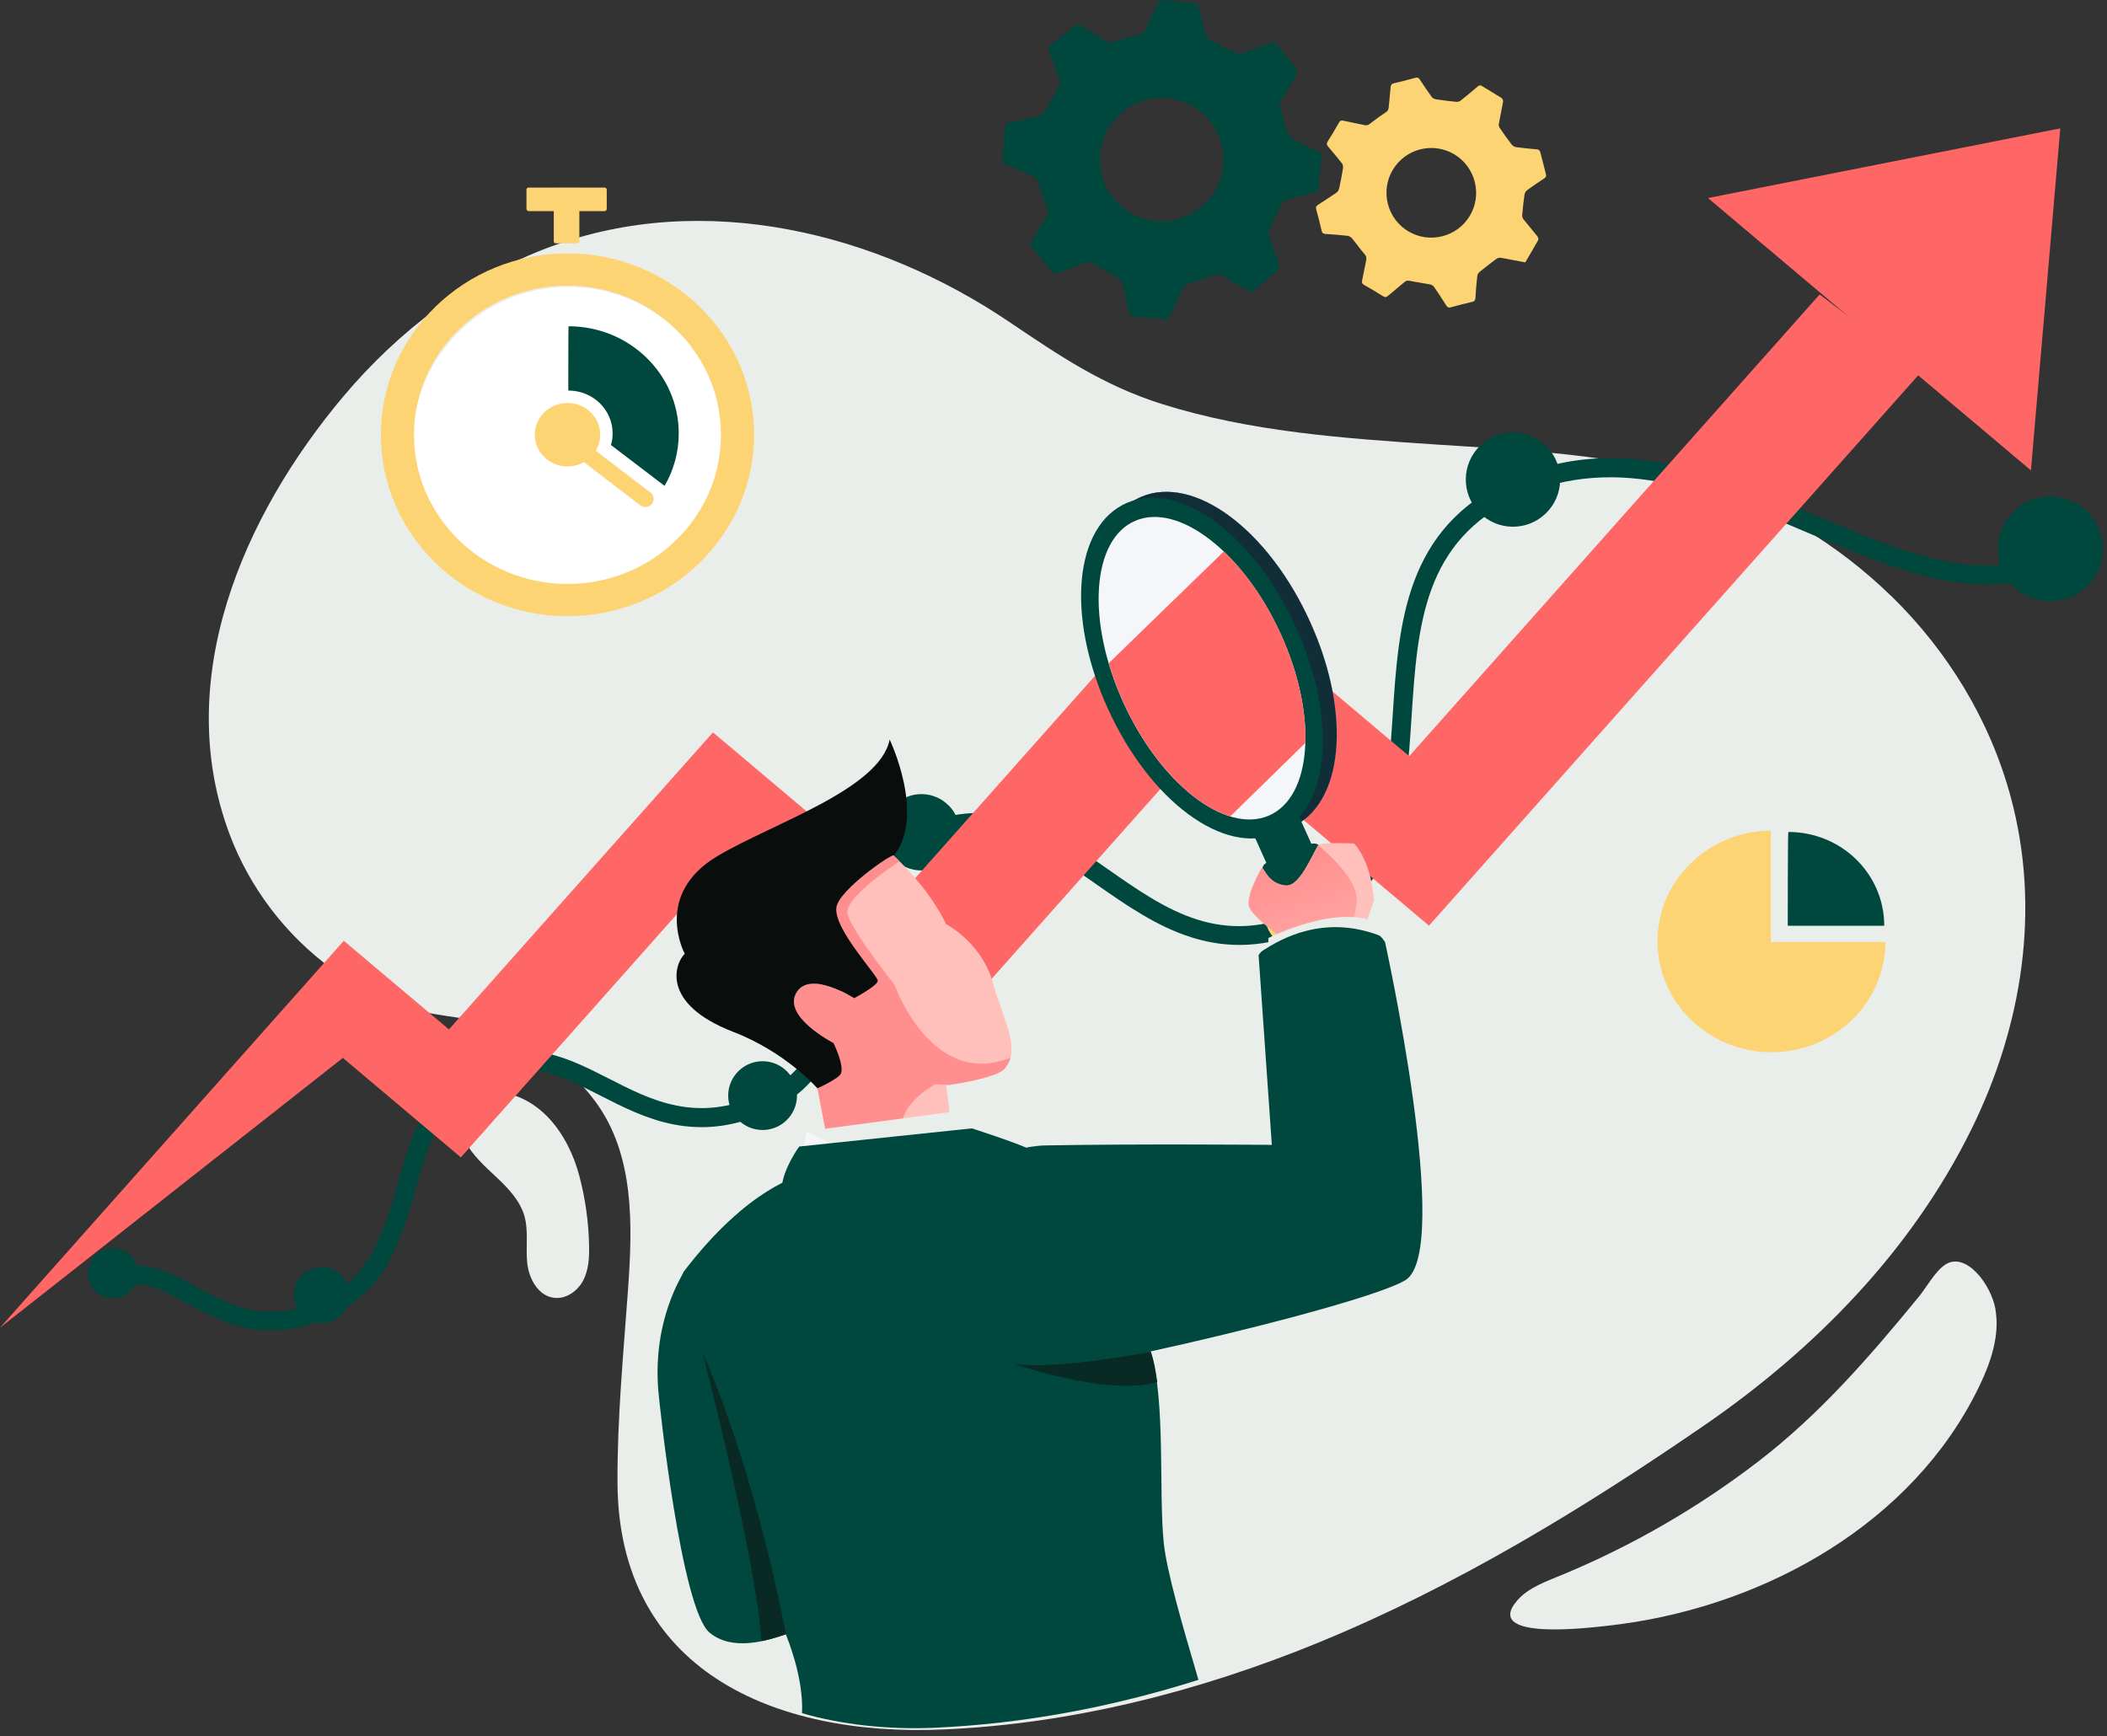 <svg width="290" height="239" viewBox="0 0 290 239" fill="none" xmlns="http://www.w3.org/2000/svg">
<rect x="0" y="0" width="290" height="239" fill="#333333" stroke="none"/>
<path d="M274.66 180.27C274.06 176.77 270.56 172.24 267.75 174.07C266.33 175 265.17 177.19 264.12 178.47C257.39 186.68 250.52 194.63 242.02 201.16C233.82 207.46 224.77 212.71 215.16 216.71C212.99 217.62 210.39 218.48 208.82 220.31C204.01 225.91 218.83 224.05 221.28 223.78C241.47 221.56 261.59 210.83 271.29 193.01C271.72 192.23 272.12 191.44 272.5 190.65C274.04 187.42 275.25 183.79 274.65 180.29L274.66 180.27Z" fill="#EAEEEA"/>
<path d="M260.31 82.06C252.97 74.89 243.86 69.39 233.8 66.15C222.32 62.46 209.66 61.99 197.7 61.19C184.97 60.34 172.09 59.44 159.95 55.62C151.83 53.07 145.74 48.92 138.91 44.31C120.73 32.03 97.02 26.09 75.73 33.98C64.56 38.12 54.86 45.55 47.29 54.53C33.37 71.06 23.67 93.6 31.58 114.78C34.32 122.12 39.29 128.71 45.73 133.39C49.03 135.79 52.73 137.69 56.68 138.87C60.83 140.12 65.5 139.99 69.49 141.57C74.12 143.41 79.08 147.74 81.96 151.65C87.33 158.93 87.08 168.56 86.44 177.49C85.8 186.42 84.95 195.15 84.99 204.1C85.11 229.79 106.35 239.1 129.88 238.06C147.61 237.28 165.05 232.82 181.37 226.14C200.32 218.38 217.84 207.71 234.6 196.18C249.87 185.67 263.11 172.11 271.31 155.5C278.34 141.27 280.92 125.12 276.75 109.71C273.88 99.09 268.08 89.64 260.32 82.05L260.31 82.06Z" fill="#EAEEEA"/>
<path d="M37.32 183.16C32.62 183.16 28.92 181.14 25.73 179.4C22.2 177.48 19.42 175.96 16.26 177.38C15.61 177.68 14.84 177.38 14.54 176.73C14.24 176.08 14.54 175.31 15.19 175.01C19.53 173.05 23.14 175.03 26.97 177.12C31.7 179.7 36.6 182.38 44.21 178.94C51.03 175.85 52.85 169.52 54.78 162.81C56.69 156.16 58.67 149.27 65.9 146C72.82 142.87 78.4 145.72 83.8 148.47C89.73 151.5 95.86 154.63 104.64 150.66C112.32 147.19 112.78 141.47 113.31 134.86C113.9 127.48 114.57 119.11 126.25 113.83C137.13 108.91 144.97 114.39 152.55 119.69C160.54 125.27 168.09 130.55 179.55 125.37C190.25 120.53 190.94 109.85 191.68 98.53C192.51 85.78 193.37 72.6 207.98 66C222.65 59.36 236.51 65.26 249.91 70.97C261.42 75.87 272.3 80.5 282.16 76.04C282.8 75.74 283.58 76.03 283.88 76.69C284.18 77.34 283.88 78.11 283.23 78.41C272.33 83.34 260.94 78.49 248.9 73.37C236.01 67.88 222.69 62.21 209.06 68.38C195.87 74.34 195.1 86.18 194.28 98.71C193.53 110.29 192.74 122.27 180.62 127.75C167.81 133.55 158.91 127.32 151.05 121.83C143.75 116.72 136.85 111.9 127.31 116.21C117.03 120.86 116.47 127.77 115.89 135.08C115.34 141.89 114.78 148.93 105.7 153.04C95.79 157.53 88.78 153.95 82.6 150.79C77.31 148.09 72.74 145.76 66.96 148.37C60.83 151.14 59.1 157.16 57.27 163.52C55.27 170.5 53.19 177.72 45.27 181.3C42.32 182.63 39.68 183.15 37.3 183.16H37.32Z" fill="#00483D"/>
<path d="M130.63 110.92C132.64 113.02 132.57 116.35 130.46 118.36C128.36 120.37 125.03 120.29 123.03 118.2C121.02 116.1 121.09 112.77 123.19 110.76C125.29 108.76 128.61 108.83 130.62 110.93L130.63 110.92Z" fill="#00483D"/>
<path d="M184.03 121.34C186.26 123.67 186.18 127.37 183.85 129.6C181.52 131.83 177.82 131.75 175.59 129.42C173.36 127.09 173.44 123.39 175.77 121.16C178.1 118.93 181.8 119.01 184.03 121.34Z" fill="#FDD474"/>
<path d="M212.93 61.52C215.41 64.11 215.32 68.22 212.73 70.7C210.14 73.18 206.03 73.09 203.55 70.5C201.07 67.91 201.16 63.8 203.75 61.32C206.34 58.84 210.45 58.94 212.93 61.53V61.52Z" fill="#00483D"/>
<path d="M287.42 70.58C290.17 73.46 290.07 78.03 287.19 80.78C284.3 83.54 279.74 83.43 276.99 80.55C274.24 77.67 274.33 73.1 277.21 70.35C280.09 67.59 284.66 67.69 287.41 70.57L287.42 70.58Z" fill="#00483D"/>
<path d="M108.38 147.54C110.19 149.43 110.12 152.43 108.23 154.23C106.34 156.04 103.34 155.97 101.54 154.08C99.73 152.19 99.8 149.2 101.69 147.39C103.58 145.58 106.58 145.65 108.38 147.54Z" fill="#00483D"/>
<path d="M69.28 142.82C70.91 144.52 70.85 147.22 69.15 148.84C67.45 150.47 64.75 150.41 63.13 148.71C61.5 147.01 61.56 144.31 63.26 142.69C64.96 141.06 67.66 141.12 69.28 142.82Z" fill="#FDD474"/>
<path d="M47.02 175.6C48.49 177.13 48.44 179.56 46.91 181.03C45.38 182.49 42.95 182.44 41.48 180.91C40.02 179.38 40.08 176.95 41.6 175.48C43.13 174.01 45.56 174.07 47.02 175.6Z" fill="#00483D"/>
<path d="M18.05 172.88C19.36 174.26 19.32 176.44 17.94 177.76C16.56 179.08 14.38 179.03 13.06 177.65C11.74 176.27 11.79 174.08 13.17 172.77C14.55 171.45 16.74 171.5 18.05 172.88Z" fill="#00483D"/>
<path d="M81.08 171.47C81.02 168.25 80.57 165.03 79.75 161.91C78.24 156.13 74.16 150.27 67.4 150.23C66.63 150.23 65.84 150.3 65.13 150.62C62.71 151.7 63.05 155.15 64.03 157.09C65.02 159.04 66.73 160.53 68.34 162.05C69.95 163.56 71.54 165.24 72.16 167.32C72.77 169.4 72.35 171.63 72.56 173.79C72.77 175.95 74.03 178.35 76.23 178.64C77.9 178.86 79.51 177.71 80.27 176.25C81.03 174.79 81.11 173.1 81.08 171.46V171.47Z" fill="#EAEEEA"/>
<path d="M250.45 40.53L193.96 104.09L163.62 78.5L124.23 122.83L98.13 100.81L61.79 141.7L47.32 129.5L0 182.76L47.19 145.62L63.43 159.31L97.62 120.82L126.91 145.51L165.99 101.54L196.68 127.42L264.47 51.15L250.45 40.53Z" fill="#FF6666"/>
<path d="M235.08 27.26L279.53 64.75L283.57 17.67L235.08 27.26Z" fill="#FF6666"/>
<path d="M243.73 129.68V114.34C235.11 114.39 228.13 121.2 228.13 129.59C228.13 137.98 235.16 144.84 243.82 144.84C252.48 144.84 259.46 138.06 259.51 129.67H243.73V129.68Z" fill="#FDD474"/>
<path d="M259.34 127.43C259.34 120.27 253.43 114.52 246.14 114.52C246.06 114.52 246.06 127.43 246.06 127.43H259.34Z" fill="#00483D"/>
<path d="M99.79 61.02C99.79 72.9 90.16 82.54 78.27 82.54C66.38 82.54 56.75 72.91 56.75 61.02C56.75 49.13 66.39 39.5 78.27 39.5C90.15 39.5 99.79 49.13 99.79 61.02Z" fill="white"/>
<path d="M72.76 25.82H83.21C83.38 25.82 83.51 25.96 83.51 26.12V28.76C83.51 28.93 83.37 29.06 83.21 29.06H72.77C72.6 29.06 72.46 28.92 72.46 28.75V26.11C72.46 25.94 72.6 25.81 72.76 25.81V25.82Z" fill="#FDD474"/>
<path d="M78.11 84.82C63.95 84.82 52.42 73.62 52.42 59.85C52.42 46.08 63.94 34.88 78.11 34.88C92.28 34.88 103.8 46.08 103.8 59.85C103.8 73.62 92.27 84.82 78.11 84.82ZM78.11 39.32C66.46 39.32 56.98 48.53 56.98 59.85C56.98 71.17 66.45 80.38 78.11 80.38C89.77 80.38 99.23 71.17 99.23 59.85C99.23 48.53 89.76 39.32 78.11 39.32Z" fill="#FDD474"/>
<path d="M82.61 59.84C82.61 62.25 80.6 64.21 78.11 64.21C75.62 64.21 73.61 62.25 73.61 59.84C73.61 57.43 75.62 55.47 78.11 55.47C80.6 55.47 82.61 57.43 82.61 59.84Z" fill="#FDD474"/>
<path d="M78.25 53.76C81.6 53.76 84.32 56.4 84.32 59.66C84.32 60.21 84.24 60.75 84.09 61.26L91.47 66.88C92.71 64.75 93.42 62.28 93.42 59.66C93.42 51.52 86.63 44.91 78.25 44.91C78.22 44.91 78.22 53.76 78.22 53.76H78.25Z" fill="#00483D"/>
<path d="M88.83 69.79C88.58 69.79 88.33 69.71 88.12 69.55L80.58 63.78C80.09 63.4 80 62.7 80.39 62.22C80.77 61.74 81.49 61.65 81.99 62.03L89.53 67.8C90.02 68.18 90.11 68.88 89.72 69.36C89.49 69.64 89.16 69.79 88.82 69.79H88.83Z" fill="#FDD474"/>
<path d="M76.48 25.86H79.48C79.62 25.86 79.74 25.98 79.74 26.12V33.23C79.74 33.38 79.62 33.49 79.48 33.49H76.48C76.34 33.49 76.22 33.37 76.22 33.23V26.12C76.22 25.97 76.34 25.86 76.48 25.86Z" fill="#FDD474"/>
<path d="M136.63 135.18C135.03 129.66 130.22 127.21 130.22 127.21C128.15 122.91 124.71 119.4 123.37 118.14C123.08 117.87 122.91 117.72 122.91 117.72L110.34 123.79C110.34 123.79 120.88 134.35 120.82 135.03C120.76 135.71 117.57 137.41 117.57 137.41C117.57 137.41 111.43 133.42 109.58 136.71C107.73 140 113.57 143.16 113.57 143.16L115.05 148.16L112.5 149.83L113.62 155.69C116.54 157.05 130.26 153.83 130.58 153.76C130.89 153.69 130.23 149.39 130.23 149.39C130.23 149.39 137.07 148.47 138.28 147.08C140.55 144.5 138.23 140.72 136.62 135.19L136.63 135.18Z" fill="#FFC0BB"/>
<path d="M138.29 147.07C138.69 146.61 138.94 146.12 139.09 145.59C128.18 149.95 123.12 135.54 123.12 135.54C123.12 135.54 117.21 128.18 116.66 125.8C116.17 123.67 122.49 119.43 123.82 118.56C123.67 118.4 123.51 118.26 123.39 118.14C123.1 117.87 122.93 117.72 122.93 117.72L110.36 123.79C110.36 123.79 120.9 134.35 120.84 135.03C120.78 135.71 117.59 137.41 117.59 137.41C117.59 137.41 111.45 133.42 109.6 136.71C107.75 140 113.59 143.16 113.59 143.16L115.07 148.16L112.52 149.83L113.64 155.69C114.12 155.91 114.9 156.01 115.86 156.02L124.17 154.61C124.45 151.51 128.75 149.24 128.75 149.24C129.4 149.28 130.02 149.31 130.63 149.35C132.06 149.14 137.26 148.29 138.32 147.09L138.29 147.07Z" fill="#FF8F8F"/>
<path d="M114.71 143.57C114.71 143.57 107.73 139.99 109.58 136.7C111.43 133.41 117.57 137.4 117.57 137.4C117.57 137.4 120.76 135.7 120.82 135.02C120.89 134.34 114.6 127.76 115.13 124.84C115.55 122.45 122.79 117.43 123.08 117.71C127.4 112.13 122.45 101.8 122.45 101.8C121.09 108.64 106.29 113.35 98.75 117.84C89.82 123.16 94.25 131.29 94.25 131.29C92.99 132.45 90.72 138.09 100.91 142.03C108.24 144.86 112.5 149.81 112.5 149.81C112.5 149.81 115.5 148.47 115.76 147.74C116.19 146.53 114.71 143.56 114.71 143.56V143.57Z" fill="#090D0C"/>
<path d="M177.64 113.92C170.36 117.01 160.14 109.43 154.37 96.66C148.6 83.9 149.79 71.48 157.07 68.39C164.35 65.3 174.57 72.88 180.34 85.65C186.11 98.41 184.92 110.83 177.64 113.92Z" fill="#27356B"/>
<g style="mix-blend-mode:overlay" opacity="0.72">
<path d="M177.64 113.92C170.36 117.01 160.14 109.43 154.37 96.66C148.6 83.9 149.79 71.48 157.07 68.39C164.35 65.3 174.57 72.88 180.34 85.65C186.11 98.41 184.92 110.83 177.64 113.92Z" fill="url(#paint0_linear_28_460)"/>
<path d="M177.64 113.92C170.36 117.01 160.14 109.43 154.37 96.66C148.6 83.9 149.79 71.48 157.07 68.39C164.35 65.3 174.57 72.88 180.34 85.65C186.11 98.41 184.92 110.83 177.64 113.92Z" fill="#082924"/>
</g>
<path d="M180.92 118.28L175.61 120.53C175.37 120.63 175.08 120.53 174.98 120.29L172.6 115.01C172.49 114.78 172.6 114.5 172.84 114.4L178.16 112.15C178.4 112.05 178.68 112.15 178.79 112.39L181.18 117.66C181.28 117.89 181.18 118.17 180.93 118.27L180.92 118.28Z" fill="#00483D"/>
<path d="M191.8 141.43L185.79 143.98C185.24 144.21 184.58 143.96 184.34 143.43L173.82 120.15C173.57 119.61 173.82 118.97 174.38 118.74L180.39 116.19C180.95 115.96 181.6 116.2 181.84 116.74L192.36 140.02C192.6 140.55 192.35 141.19 191.8 141.43Z" fill="#00483D"/>
<path d="M175.72 114.73C168.44 117.82 158.22 110.24 152.45 97.47C146.68 84.7 147.87 72.29 155.15 69.2C162.43 66.11 172.65 73.69 178.42 86.46C184.19 99.23 183 111.64 175.72 114.73Z" fill="#00483D"/>
<path d="M176.32 87.36C181.39 98.57 180.63 109.72 174.61 112.28C168.6 114.83 159.63 107.8 154.56 96.59C149.5 85.38 150.26 74.23 156.27 71.68C162.28 69.13 171.26 76.16 176.32 87.37V87.36Z" fill="#F5F6FA"/>
<path d="M176.32 87.36C174.21 82.68 171.42 78.74 168.44 75.91L152.6 91.29C153.11 93.03 153.77 94.81 154.57 96.58C154.78 97.04 154.99 97.49 155.21 97.93C155.27 98.04 155.33 98.16 155.38 98.28C155.58 98.68 155.79 99.08 156.01 99.47C156.31 100.01 156.54 100.42 156.79 100.84C157.19 101.49 157.41 101.85 157.65 102.2C158 102.73 158.26 103.12 158.53 103.49C158.93 104.04 159.18 104.37 159.43 104.7C159.81 105.18 160.1 105.53 160.4 105.87C160.78 106.31 161.06 106.62 161.34 106.92C161.73 107.33 162.04 107.65 162.35 107.95C162.68 108.27 163 108.56 163.32 108.83C164.02 109.44 164.68 109.94 165.33 110.39C166.02 110.86 166.69 111.25 167.35 111.58C168.01 111.91 168.68 112.18 169.33 112.37L179.66 102.27C179.8 97.91 178.71 92.65 176.32 87.37V87.36Z" fill="#FF6666"/>
<path d="M137 158.94L131.71 153.84L130.9 153.06L111.02 155.71C110.01 159.93 110.86 162.9 110.86 162.9C111.3 162.95 111.77 162.99 112.25 163.01C112.4 163.01 112.55 163.02 112.71 163.03C112.88 163.03 113.05 163.03 113.23 163.04C113.37 163.04 113.51 163.04 113.65 163.04C114.3 163.04 114.98 163.02 115.68 162.97C116.24 162.94 116.49 162.92 116.72 162.91C116.98 162.89 117.24 162.87 117.49 162.85C117.76 162.82 118.03 162.8 118.3 162.77C118.56 162.75 118.81 162.72 119.07 162.69C119.39 162.65 119.71 162.62 120.02 162.57C120.24 162.55 120.46 162.52 120.69 162.49C121.01 162.45 121.34 162.4 121.67 162.35C122.09 162.29 122.51 162.23 122.93 162.17C123.25 162.12 123.57 162.07 123.89 162.02C125.35 161.78 126.8 161.52 128.16 161.27C128.46 161.21 128.75 161.15 129.04 161.1C131.8 160.56 134.19 160.02 135.67 159.67C136.18 159.55 136.59 159.45 136.87 159.38C137.17 159.31 137.32 159.27 137.32 159.27L136.99 158.95L137 158.94Z" fill="#EAEEEA"/>
<path d="M135.54 159.45C134.85 159.52 134.17 159.57 133.52 159.61C131.95 159.72 130.46 159.76 129.07 159.76C128.03 159.76 127.03 159.72 126.09 159.67C115.79 159.06 111.04 155.7 111.04 155.7C110.04 159.92 110.88 162.89 110.88 162.89C111.31 162.94 111.78 162.98 112.27 163C112.42 163 112.57 163.01 112.73 163.02C112.89 163.02 113.06 163.02 113.24 163.02H113.66C114.31 163.02 114.99 163 115.7 162.96C116.26 162.93 116.5 162.91 116.74 162.89C117 162.87 117.26 162.85 117.52 162.83C117.78 162.81 118.06 162.78 118.33 162.75C118.59 162.73 118.84 162.7 119.1 162.67C119.42 162.63 119.74 162.6 120.05 162.56C120.27 162.53 120.5 162.5 120.72 162.47C121.05 162.43 121.37 162.38 121.7 162.34C122.12 162.28 122.54 162.22 122.96 162.16C123.28 162.11 123.6 162.06 123.92 162.01C125.38 161.77 126.83 161.52 128.19 161.25C128.49 161.19 128.78 161.13 129.07 161.08C131.83 160.54 134.22 160 135.7 159.65C136.21 159.53 136.62 159.43 136.9 159.36C137.2 159.29 137.35 159.24 137.35 159.24C136.74 159.32 136.14 159.38 135.55 159.44L135.54 159.45Z" fill="#F4F6F8"/>
<path d="M173.69 119.44C174.01 119.54 174.58 121.68 176.98 121.89C178.85 122.06 180.51 117.86 181.42 116.35C181.69 115.9 186.37 116.1 186.37 116.1C188.9 118.93 189.11 123.95 189.11 123.95L187.41 128.75L177.53 129.93C177.53 129.93 172.8 126.57 172.02 125.02C171.25 123.48 173.7 119.44 173.7 119.44H173.69Z" fill="#FFC0BB"/>
<path d="M176.98 121.89C174.58 121.67 174.01 119.53 173.69 119.44C173.69 119.44 171.24 123.48 172.01 125.02C172.78 126.56 177.52 129.92 177.52 129.92L185.74 128.94C185.98 128.22 186.5 126.44 186.72 124C187 120.79 181.43 116.34 181.43 116.34C180.51 117.85 178.86 122.05 176.99 121.88L176.98 121.89Z" fill="url(#paint1_linear_28_460)"/>
<path d="M190.3 130.22L190.19 127.38C184.67 123.97 174.57 129.12 174.57 129.12V132.32C176.85 131.11 184.1 127.75 190.31 130.22H190.3Z" fill="#EAEEEA"/>
<path d="M190.61 129.63C190.34 129.31 190.13 128.88 189.74 128.73C182.11 125.87 176.26 129.27 173.86 130.81C173.39 131.11 173.23 131.5 173.23 131.5L175.05 157.59C175.05 157.59 156.4 157.43 143.73 157.67C143.06 157.68 142.4 157.79 141.77 157.87C141.77 157.87 125.14 161.28 124.76 161.33C124.26 161.39 123.75 161.46 123.25 161.51C122.86 161.56 122.46 161.6 122.07 161.64C121.8 161.67 121.52 161.7 121.25 161.72C120.87 161.76 120.48 161.79 120.1 161.82C119.79 161.85 119.48 161.87 119.17 161.89C118.84 161.91 118.52 161.94 118.19 161.96C117.88 161.98 117.56 162 117.26 162.01C116.97 162.02 116.68 162.03 116.4 162.05C116.27 162.05 116.14 162.05 116.01 162.06C115.16 162.09 114.34 162.09 113.56 162.08C113.39 162.08 113.22 162.07 113.05 162.06C112.84 162.06 112.63 162.04 112.43 162.03C112.25 162.03 112.06 162.01 111.88 161.99C111.3 161.95 110.74 161.89 110.22 161.81C110.22 161.81 103.01 163.34 94.08 175.08C94.06 175.44 89.82 181.42 90.6 191.34C90.76 193.36 93.78 221.46 97.65 224.72C100.78 227.34 105.52 225.86 108.16 224.96C108.25 225.26 110.62 230.73 110.39 235.82C115.77 237.39 122.21 238.1 128.53 237.83C140.9 237.29 153.18 234.96 164.95 231.23C162.6 223.26 160.58 216.22 160.18 212.41C159.45 205.49 160.48 192.89 158.36 186.02C170.31 183.44 189.45 178.58 193.41 176.23C200.04 172.28 190.62 129.63 190.62 129.63H190.61Z" fill="#00483D"/>
<path d="M158.42 186.09C158.07 186.14 145.07 188.64 139.53 187.72C139.53 187.72 152.37 192.25 159.28 190.25C159.08 188.72 158.81 187.31 158.42 186.09Z" fill="#082924"/>
<path d="M104.82 225.9C106.08 225.65 107.24 225.27 108.16 224.96C108.16 224.96 104.46 204.07 96.67 186.09C96.67 186.09 103.98 214.19 104.82 225.89V225.9Z" fill="#082924"/>
<path d="M107.59 163.45C107.82 160.78 110 157.82 110 157.82L133.76 155.32C133.76 155.32 139.58 157.18 141.79 158.21L110.55 166.1L107.59 163.45Z" fill="#00483D"/>
<path d="M181.89 21.65C181.94 21.2 181.79 20.99 181.4 20.82C180.22 20.29 179.04 19.74 177.9 19.14C177.63 19 177.38 18.66 177.28 18.37C176.88 17.16 176.54 15.94 176.21 14.72C176.14 14.48 176.16 14.15 176.28 13.94C176.99 12.68 177.75 11.46 178.46 10.2C178.56 10.01 178.55 9.63 178.43 9.46C177.55 8.32 176.61 7.22 175.7 6.1C175.46 5.8 175.25 5.76 174.89 5.89C173.59 6.39 172.29 6.88 170.97 7.33C170.72 7.41 170.36 7.4 170.11 7.29C168.94 6.74 167.78 6.17 166.64 5.56C166.38 5.42 166.1 5.14 166.02 4.87C165.64 3.61 165.31 2.33 165.01 1.05C164.91 0.64 164.77 0.43 164.3 0.4C162.91 0.3 161.52 0.18 160.13 0.02C159.68 -0.03 159.48 0.13 159.31 0.52C158.78 1.7 158.2 2.86 157.67 4.04C157.49 4.44 157.25 4.6 156.83 4.71C155.65 5 154.47 5.35 153.32 5.75C152.89 5.9 152.61 5.87 152.25 5.64C151.09 4.92 149.9 4.24 148.74 3.51C148.39 3.3 148.16 3.31 147.85 3.58C146.8 4.5 145.73 5.39 144.63 6.25C144.26 6.54 144.26 6.8 144.42 7.18C144.91 8.46 145.39 9.74 145.82 11.04C145.91 11.3 145.85 11.69 145.71 11.94C145.1 13.08 144.45 14.19 143.76 15.29C143.59 15.56 143.29 15.84 142.99 15.92C141.65 16.29 140.29 16.61 138.94 16.92C138.53 17.02 138.33 17.18 138.3 17.64C138.2 19.03 138.07 20.42 137.92 21.81C137.88 22.22 137.99 22.42 138.37 22.58C139.67 23.13 140.97 23.7 142.24 24.32C142.51 24.46 142.75 24.8 142.86 25.1C143.29 26.27 143.62 27.47 144.08 28.63C144.27 29.1 144.25 29.43 143.99 29.85C143.31 30.95 142.68 32.08 142 33.18C141.78 33.54 141.76 33.79 142.06 34.13C142.98 35.18 143.88 36.25 144.73 37.35C145.02 37.71 145.27 37.72 145.66 37.57C146.91 37.09 148.19 36.65 149.44 36.17C149.84 36.02 150.13 36.06 150.51 36.3C151.61 36.97 152.77 37.56 153.88 38.21C154.11 38.35 154.34 38.62 154.41 38.88C154.78 40.25 155.11 41.63 155.43 43C155.52 43.4 155.7 43.56 156.11 43.59C157.5 43.69 158.89 43.82 160.28 43.97C160.73 44.02 160.92 43.88 161.09 43.47C161.64 42.19 162.21 40.92 162.82 39.67C162.94 39.41 163.26 39.17 163.54 39.07C164.77 38.63 166.03 38.22 167.29 37.84C167.55 37.76 167.91 37.77 168.14 37.9C169.5 38.67 170.83 39.47 172.23 40.29C173.48 39.24 174.72 38.21 175.93 37.14C176.08 37.01 176.14 36.62 176.07 36.41C175.62 35.1 175.11 33.8 174.65 32.49C174.57 32.24 174.56 31.91 174.67 31.68C175.21 30.48 175.78 29.29 176.39 28.13C176.53 27.87 176.82 27.61 177.1 27.53C178.37 27.15 179.64 26.82 180.92 26.5C181.32 26.4 181.47 26.22 181.5 25.81C181.6 24.42 181.73 23.03 181.88 21.64L181.89 21.65ZM159.11 30.42C154.44 29.99 151.01 25.86 151.44 21.19C151.87 16.52 156 13.09 160.67 13.52C165.34 13.95 168.77 18.08 168.34 22.75C167.92 27.42 163.78 30.85 159.12 30.42H159.11Z" fill="#00483D"/>
<path d="M212 20.99C211.93 20.67 211.78 20.57 211.46 20.55C210.52 20.47 209.58 20.38 208.65 20.25C208.43 20.22 208.18 20.05 208.04 19.87C207.48 19.14 206.95 18.39 206.43 17.63C206.33 17.48 206.26 17.25 206.29 17.08C206.47 16.05 206.7 15.02 206.88 13.99C206.9 13.84 206.8 13.58 206.68 13.5C205.79 12.93 204.88 12.41 203.99 11.85C203.75 11.7 203.6 11.73 203.39 11.9C202.62 12.56 201.84 13.21 201.05 13.84C200.9 13.96 200.65 14.04 200.45 14.02C199.52 13.93 198.58 13.81 197.65 13.67C197.44 13.64 197.18 13.51 197.06 13.35C196.5 12.58 195.96 11.78 195.44 10.98C195.27 10.72 195.12 10.62 194.8 10.71C193.83 10.98 192.84 11.23 191.85 11.46C191.53 11.53 191.43 11.69 191.4 12C191.33 12.94 191.21 13.87 191.13 14.81C191.1 15.13 190.98 15.3 190.71 15.47C189.97 15.96 189.25 16.48 188.56 17.03C188.31 17.24 188.11 17.28 187.8 17.22C186.83 17 185.85 16.83 184.88 16.61C184.59 16.55 184.44 16.61 184.29 16.88C183.79 17.76 183.28 18.63 182.73 19.49C182.55 19.78 182.61 19.95 182.8 20.18C183.45 20.94 184.09 21.7 184.7 22.48C184.83 22.64 184.88 22.92 184.85 23.12C184.7 24.05 184.53 24.97 184.33 25.89C184.28 26.11 184.14 26.38 183.96 26.51C183.13 27.09 182.28 27.63 181.43 28.18C181.17 28.34 181.07 28.5 181.16 28.83C181.43 29.8 181.68 30.79 181.91 31.78C181.98 32.07 182.11 32.18 182.41 32.2C183.44 32.27 184.46 32.34 185.49 32.46C185.71 32.48 185.96 32.66 186.11 32.84C186.69 33.54 187.2 34.28 187.8 34.96C188.04 35.23 188.11 35.47 188.04 35.81C187.84 36.73 187.68 37.66 187.48 38.58C187.41 38.88 187.47 39.06 187.75 39.22C188.63 39.71 189.51 40.24 190.36 40.78C190.65 40.96 190.81 40.91 191.05 40.71C191.8 40.08 192.56 39.47 193.3 38.83C193.54 38.63 193.75 38.59 194.06 38.66C194.97 38.85 195.91 38.97 196.84 39.15C197.03 39.19 197.26 39.32 197.37 39.48C197.96 40.33 198.52 41.19 199.07 42.06C199.23 42.31 199.39 42.38 199.68 42.3C200.66 42.03 201.64 41.78 202.63 41.55C202.95 41.48 203.05 41.33 203.07 41.01C203.13 40 203.21 38.99 203.33 37.99C203.35 37.78 203.51 37.54 203.68 37.4C204.42 36.79 205.18 36.21 205.95 35.64C206.11 35.53 206.36 35.45 206.54 35.48C207.66 35.67 208.77 35.9 209.93 36.12C210.53 35.1 211.13 34.09 211.7 33.07C211.77 32.94 211.71 32.67 211.61 32.54C210.98 31.75 210.32 30.98 209.69 30.19C209.58 30.05 209.49 29.81 209.51 29.63C209.59 28.68 209.69 27.73 209.83 26.78C209.86 26.57 210 26.32 210.17 26.19C210.94 25.62 211.74 25.09 212.54 24.56C212.79 24.4 212.85 24.23 212.77 23.95C212.51 22.97 212.26 21.99 212.02 21L212 20.99ZM198.51 32.52C195.21 33.36 191.85 31.36 191.02 28.06C190.18 24.75 192.18 21.4 195.48 20.56C198.79 19.72 202.14 21.72 202.98 25.03C203.82 28.34 201.82 31.69 198.51 32.52Z" fill="#FDD474"/>
<defs>
<linearGradient id="paint0_linear_28_460" x1="150.021" y1="89.949" x2="184.645" y2="92.388" gradientUnits="userSpaceOnUse">
<stop stop-color="#808080"/>
<stop offset="1" stop-color="#D6D6D6"/>
</linearGradient>
<linearGradient id="paint1_linear_28_460" x1="188.02" y1="150.08" x2="177.37" y2="118.13" gradientUnits="userSpaceOnUse">
<stop stop-color="#FFC0BB"/>
<stop offset="0.28" stop-color="#FFB7B3"/>
<stop offset="0.71" stop-color="#FFA19F"/>
<stop offset="1" stop-color="#FF8F8F"/>
</linearGradient>
</defs>
</svg>
